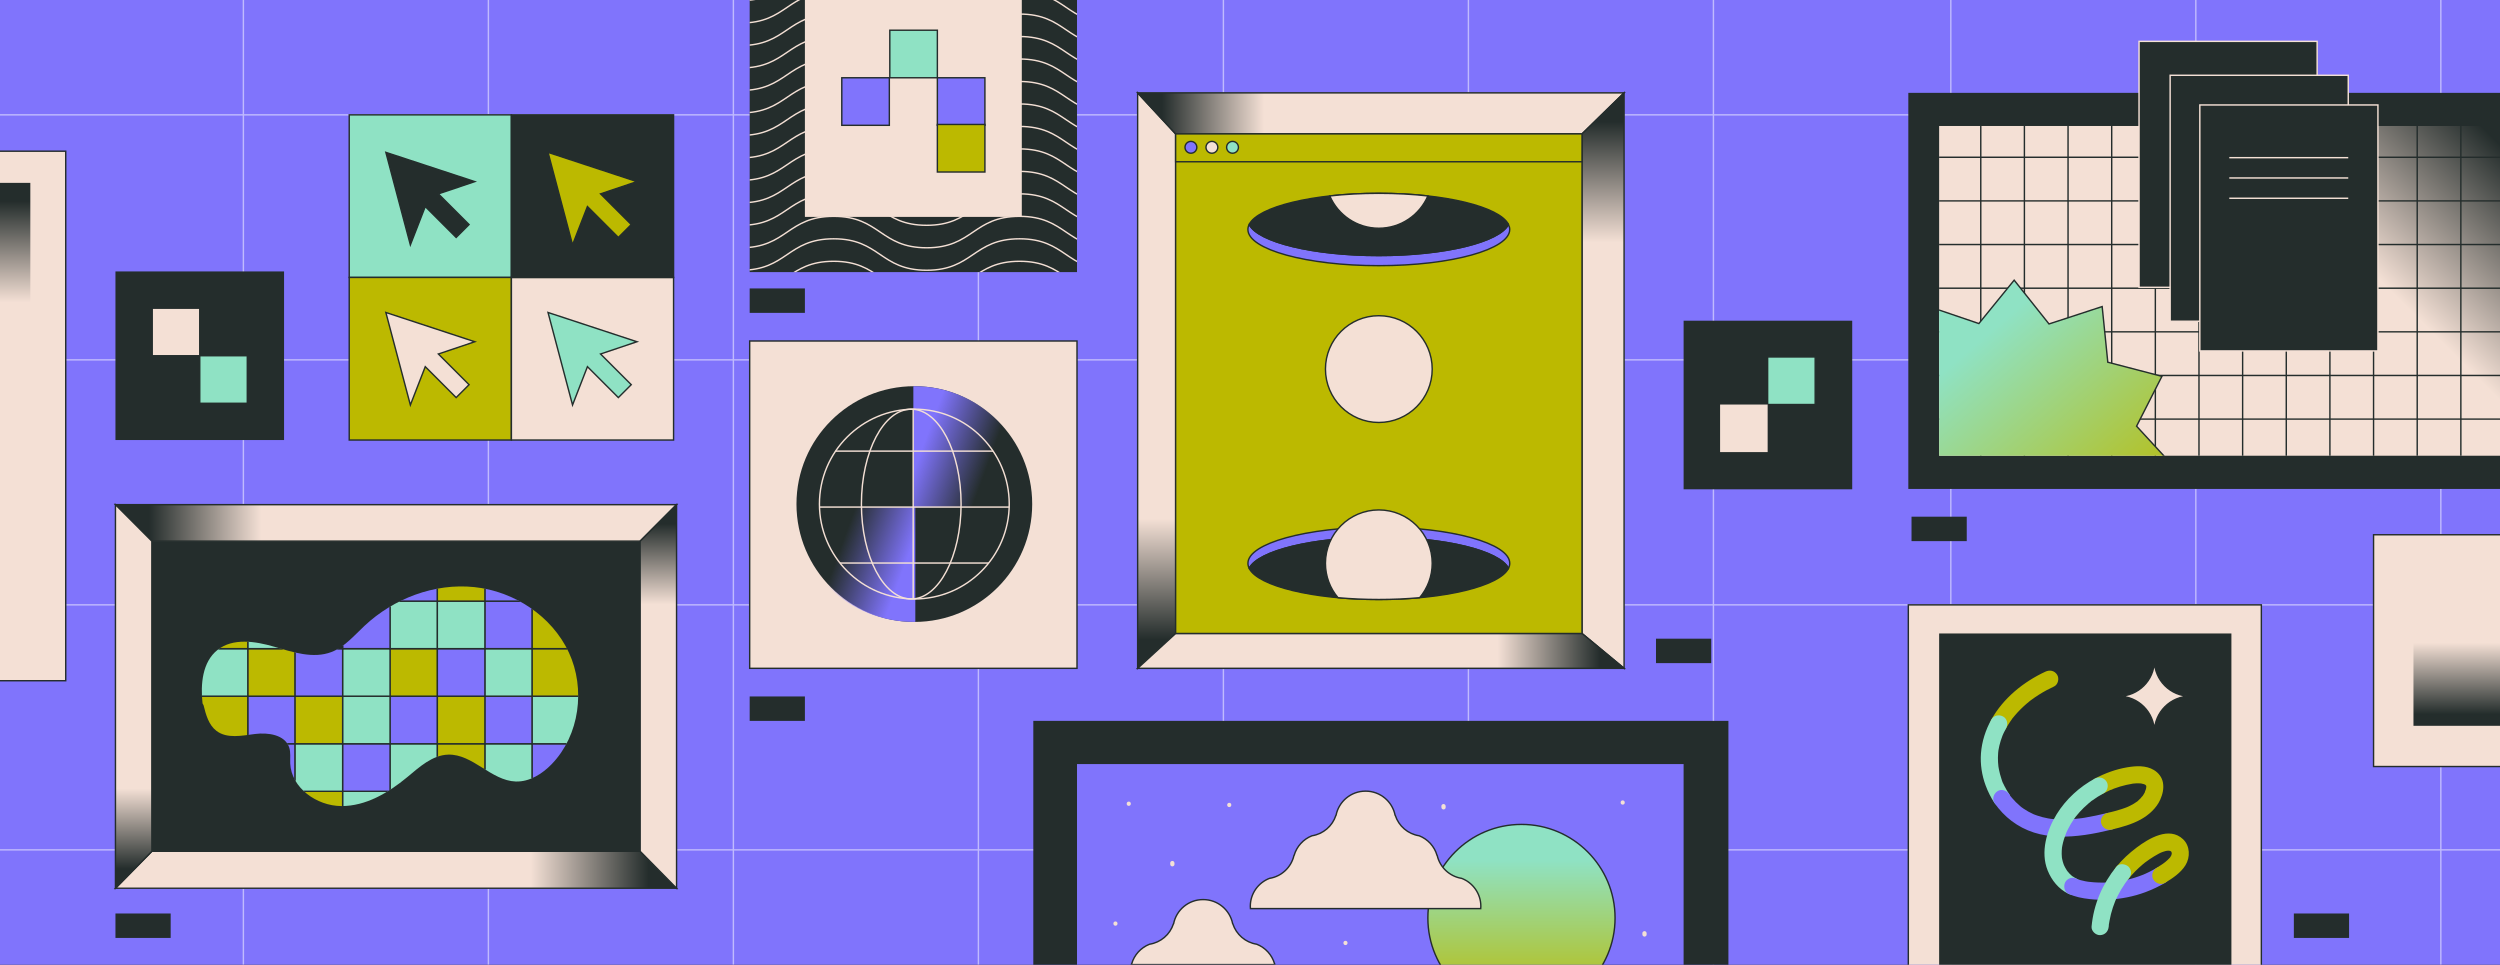 <?xml version="1.0" encoding="UTF-8"?>
<svg xmlns="http://www.w3.org/2000/svg" xmlns:xlink="http://www.w3.org/1999/xlink" id="Layer_1" data-name="Layer 1" viewBox="0 0 1749.22 675">
  <defs>
    <style>
      .cls-1 {
        clip-path: url(#clippath);
      }

      .cls-2, .cls-3, .cls-4, .cls-5, .cls-6, .cls-7, .cls-8, .cls-9, .cls-10, .cls-11, .cls-12, .cls-13 {
        stroke-width: 0px;
      }

      .cls-2, .cls-14, .cls-15, .cls-16 {
        fill: none;
      }

      .cls-3 {
        fill: url(#linear-gradient-13);
      }

      .cls-4 {
        fill: url(#linear-gradient-15);
      }

      .cls-5 {
        fill: url(#linear-gradient-14);
      }

      .cls-17 {
        clip-path: url(#clippath-1);
      }

      .cls-18 {
        clip-path: url(#clippath-3);
      }

      .cls-19 {
        fill: url(#linear-gradient-11);
      }

      .cls-19, .cls-20, .cls-21, .cls-22, .cls-23, .cls-24, .cls-25, .cls-26, .cls-27, .cls-28, .cls-29, .cls-30, .cls-31, .cls-32, .cls-33, .cls-34, .cls-14, .cls-15, .cls-16, .cls-35 {
        stroke-miterlimit: 10;
      }

      .cls-19, .cls-20, .cls-21, .cls-22, .cls-23, .cls-24, .cls-25, .cls-26, .cls-27, .cls-28, .cls-29, .cls-30, .cls-31, .cls-34, .cls-14, .cls-35 {
        stroke: #242d2c;
      }

      .cls-20 {
        fill: url(#linear-gradient-10);
      }

      .cls-21 {
        fill: url(#linear-gradient-12);
      }

      .cls-22 {
        fill: url(#linear-gradient-9);
      }

      .cls-23 {
        fill: url(#linear-gradient-3);
      }

      .cls-24 {
        fill: url(#linear-gradient-8);
      }

      .cls-25 {
        fill: url(#linear-gradient-6);
      }

      .cls-26 {
        fill: url(#linear-gradient-4);
      }

      .cls-27 {
        fill: url(#linear-gradient-2);
      }

      .cls-28, .cls-11 {
        fill: #8074fc;
      }

      .cls-29, .cls-13 {
        fill: #f4e0d5;
      }

      .cls-30, .cls-9 {
        fill: #bcb900;
      }

      .cls-31, .cls-10 {
        fill: #8fe2c4;
      }

      .cls-32 {
        fill: #3e6fbb;
      }

      .cls-32, .cls-15 {
        stroke: #fff;
      }

      .cls-33, .cls-34, .cls-8 {
        fill: #242d2c;
      }

      .cls-33, .cls-16 {
        stroke: #f4e0d5;
      }

      .cls-36, .cls-7 {
        fill: url(#linear-gradient-5);
      }

      .cls-37 {
        opacity: .5;
      }

      .cls-6 {
        fill: url(#linear-gradient-7);
      }

      .cls-12 {
        fill: #fffeff;
      }

      .cls-35 {
        fill: url(#linear-gradient);
      }
    </style>
    <linearGradient id="linear-gradient" x1="80.78" y1="608.57" x2="473.38" y2="608.57" gradientUnits="userSpaceOnUse">
      <stop offset=".74" stop-color="#f4e0d5"></stop>
      <stop offset=".95" stop-color="#242d2c"></stop>
    </linearGradient>
    <linearGradient id="linear-gradient-2" x1="473.38" y1="365.86" x2="80.78" y2="365.86" gradientUnits="userSpaceOnUse">
      <stop offset=".74" stop-color="#f4e0d5"></stop>
      <stop offset=".94" stop-color="#242d2c"></stop>
    </linearGradient>
    <linearGradient id="linear-gradient-3" x1="93.51" y1="621.49" x2="93.51" y2="353.11" gradientUnits="userSpaceOnUse">
      <stop offset=".05" stop-color="#242d2c"></stop>
      <stop offset=".26" stop-color="#f4e0d5"></stop>
    </linearGradient>
    <linearGradient id="linear-gradient-4" x1="460.65" y1="621.49" x2="460.65" y2="353.11" gradientUnits="userSpaceOnUse">
      <stop offset=".74" stop-color="#f4e0d5"></stop>
      <stop offset=".95" stop-color="#242d2c"></stop>
    </linearGradient>
    <linearGradient id="linear-gradient-5" x1="1407.26" y1="369.35" x2="1738.92" y2="37.68" gradientUnits="userSpaceOnUse">
      <stop offset=".65" stop-color="#f4e0d5"></stop>
      <stop offset=".92" stop-color="#242d2c"></stop>
    </linearGradient>
    <clipPath id="clippath">
      <rect class="cls-7" x="1356.79" y="88.15" width="432.61" height="230.72"></rect>
    </clipPath>
    <linearGradient id="linear-gradient-6" x1="424.88" y1="643.17" x2="650.7" y2="643.17" gradientTransform="translate(1268.23 1138.44) rotate(-130.58)" gradientUnits="userSpaceOnUse">
      <stop offset="0" stop-color="#bcb900"></stop>
      <stop offset=".81" stop-color="#8fe2c4"></stop>
    </linearGradient>
    <clipPath id="clippath-1">
      <rect class="cls-2" x="524.54" y="-38.64" width="229.03" height="229.03"></rect>
    </clipPath>
    <linearGradient id="linear-gradient-7" x1="-.61" y1="449.58" x2="-.61" y2="127.95" gradientUnits="userSpaceOnUse">
      <stop offset=".74" stop-color="#f4e0d5"></stop>
      <stop offset=".96" stop-color="#242d2c"></stop>
    </linearGradient>
    <linearGradient id="linear-gradient-8" x1="809.29" y1="467.62" x2="809.29" y2="64.97" xlink:href="#linear-gradient-3"></linearGradient>
    <linearGradient id="linear-gradient-9" x1="795.99" y1="79.33" x2="1136.35" y2="79.33" xlink:href="#linear-gradient-3"></linearGradient>
    <linearGradient id="linear-gradient-10" x1="1121.64" y1="467.62" x2="1121.64" y2="64.97" gradientUnits="userSpaceOnUse">
      <stop offset=".74" stop-color="#f4e0d5"></stop>
      <stop offset=".95" stop-color="#242d2c"></stop>
    </linearGradient>
    <linearGradient id="linear-gradient-11" x1="795.99" y1="455.43" x2="1136.35" y2="455.43" gradientUnits="userSpaceOnUse">
      <stop offset=".74" stop-color="#f4e0d5"></stop>
      <stop offset=".95" stop-color="#242d2c"></stop>
    </linearGradient>
    <linearGradient id="linear-gradient-12" x1="999.07" y1="642.32" x2="1130.04" y2="642.32" gradientTransform="translate(422.23 1706.88) rotate(-90)" xlink:href="#linear-gradient-6"></linearGradient>
    <linearGradient id="linear-gradient-13" x1="1732.48" y1="564.96" x2="1732.48" y2="475.57" gradientTransform="translate(0 -57.12)" gradientUnits="userSpaceOnUse">
      <stop offset=".35" stop-color="#f4e0d5"></stop>
      <stop offset=".91" stop-color="#242d2c"></stop>
    </linearGradient>
    <clipPath id="clippath-3">
      <path class="cls-2" d="M141.7,492.11c-1.46-13.43-.11-28.93,10.46-37.33,10.75-8.55,26.34-6.16,39.53-2.32s27.42,8.67,40.25,3.74c9.21-3.54,15.84-11.51,23.04-18.26,20.44-19.18,48.99-30.06,76.87-27.16s54.32,20.29,66.15,45.7c11.83,25.41,7.53,58.04-11.98,78.17-6.67,6.89-15.56,12.47-25.15,12.16-17.2-.56-30.08-19.33-47.28-18.81-11.18.34-20.19,8.74-28.8,15.88-13.17,10.91-28.94,20.22-46.04,20.11s-34.94-12.71-35.68-29.79c-.16-3.79.47-7.72-.76-11.31-3-8.78-14.67-10.51-23.88-9.33-9.2,1.18-19.58,3.44-26.97-2.17-5.43-4.13-7.39-11.28-9.02-17.9"></path>
    </clipPath>
    <linearGradient id="linear-gradient-14" x1="645.78" y1="312.14" x2="716.16" y2="338.01" gradientUnits="userSpaceOnUse">
      <stop offset="0" stop-color="#8074fc"></stop>
      <stop offset=".63" stop-color="#8074fc" stop-opacity="0"></stop>
    </linearGradient>
    <linearGradient id="linear-gradient-15" x1="728.02" y1="229.71" x2="797.45" y2="255.23" gradientTransform="translate(1361.27 625.01) rotate(-180)" xlink:href="#linear-gradient-14"></linearGradient>
  </defs>
  <rect class="cls-8" x="-.34" y="-440.91" width="1750.36" height="1571.94"></rect>
  <rect class="cls-11" x="-8.47" width="1772.47" height="675"></rect>
  <g class="cls-37">
    <line class="cls-15" x1="856" y1="-1.27" x2="856" y2="676.27"></line>
    <line class="cls-15" x1="1027.43" y1="-1.27" x2="1027.43" y2="676.27"></line>
    <line class="cls-15" x1="1198.86" y1="-1.27" x2="1198.86" y2="676.27"></line>
    <line class="cls-15" x1="684.57" y1="-1.27" x2="684.57" y2="676.27"></line>
    <line class="cls-15" x1="341.72" y1="-1.27" x2="341.72" y2="676.27"></line>
    <line class="cls-32" x1="170.29" y1="-1.27" x2="170.29" y2="676.27"></line>
    <line class="cls-15" x1="513.14" y1="-1.27" x2="513.14" y2="676.27"></line>
    <line class="cls-15" x1="1764" y1="251.79" x2="-30.95" y2="251.79"></line>
    <line class="cls-15" x1="1764" y1="423.21" x2="-30.95" y2="423.21"></line>
    <line class="cls-15" x1="1764" y1="594.64" x2="-30.95" y2="594.64"></line>
    <line class="cls-15" x1="1764" y1="80.36" x2="-30.95" y2="80.36"></line>
    <line class="cls-15" x1="1364.96" y1="-1.27" x2="1364.96" y2="676.27"></line>
    <line class="cls-15" x1="1536.39" y1="-1.27" x2="1536.39" y2="676.27"></line>
    <line class="cls-15" x1="1707.82" y1="-1.27" x2="1707.82" y2="676.27"></line>
  </g>
  <rect class="cls-12" x="80.78" y="353.11" width="392.61" height="268.38"></rect>
  <rect class="cls-8" x="80.78" y="189.92" width="117.97" height="117.97"></rect>
  <rect class="cls-12" x="244.35" y="80.95" width="226.94" height="226.94"></rect>
  <rect class="cls-8" x="524.54" y="-38.64" width="229.03" height="229.03"></rect>
  <rect class="cls-29" x="524.54" y="238.59" width="229.03" height="229.03"></rect>
  <rect class="cls-29" x="-26.44" y="105.79" width="72.43" height="370.51"></rect>
  <rect class="cls-8" x="1335.23" y="64.97" width="454.16" height="277.14"></rect>
  <rect class="cls-29" x="1335.23" y="423.21" width="247.01" height="303.77"></rect>
  <rect class="cls-8" x="524.54" y="487.3" width="38.64" height="17.1"></rect>
  <rect class="cls-8" x="1337.47" y="361.52" width="38.64" height="17.1"></rect>
  <rect class="cls-8" x="80.78" y="639.16" width="38.64" height="17.1"></rect>
  <rect class="cls-8" x="106.24" y="378.62" width="341.68" height="217.03"></rect>
  <rect class="cls-31" x="244.35" y="80.36" width="113.47" height="113.77"></rect>
  <polygon class="cls-34" points="332.19 127.07 269.98 106.6 287.13 171.33 297.55 144.51 319.17 166.14 328.2 157.12 306.72 135.64 332.19 127.07"></polygon>
  <rect class="cls-30" x="244.35" y="194.12" width="113.47" height="113.77"></rect>
  <rect class="cls-29" x="357.82" y="194.12" width="113.47" height="113.77"></rect>
  <rect class="cls-34" x="357.82" y="80.36" width="113.47" height="113.77"></rect>
  <polygon class="cls-30" points="445.66 127.07 383.45 106.6 400.6 171.33 411.02 144.51 432.65 166.14 441.67 157.12 420.19 135.64 445.66 127.07"></polygon>
  <polygon class="cls-29" points="332.19 239.11 269.98 218.64 287.13 283.37 297.55 256.55 319.17 278.18 328.2 269.16 306.72 247.68 332.19 239.11"></polygon>
  <polygon class="cls-31" points="445.66 239.11 383.45 218.64 400.6 283.37 411.02 256.55 432.65 278.18 441.67 269.16 420.19 247.68 445.66 239.11"></polygon>
  <polygon class="cls-35" points="106.24 595.65 80.78 621.49 473.38 621.49 447.92 595.65 106.24 595.65"></polygon>
  <polygon class="cls-27" points="106.24 378.62 80.78 353.11 473.38 353.11 447.92 378.62 106.24 378.62"></polygon>
  <polygon class="cls-23" points="106.24 595.65 106.24 378.62 80.78 353.11 80.78 621.49 106.24 595.65"></polygon>
  <polygon class="cls-26" points="447.92 595.65 447.92 378.62 473.38 353.11 473.38 621.49 447.92 595.65"></polygon>
  <g>
    <rect class="cls-36" x="1356.79" y="88.15" width="432.61" height="230.72"></rect>
    <g class="cls-1">
      <g>
        <g>
          <line class="cls-14" x1="1721.83" y1="47.94" x2="1721.83" y2="599.65"></line>
          <line class="cls-14" x1="1691.29" y1="47.94" x2="1691.29" y2="599.65"></line>
          <line class="cls-14" x1="1660.75" y1="47.94" x2="1660.75" y2="599.65"></line>
          <line class="cls-14" x1="1630.21" y1="47.94" x2="1630.21" y2="599.65"></line>
          <line class="cls-14" x1="1599.68" y1="47.94" x2="1599.68" y2="599.65"></line>
          <line class="cls-14" x1="1569.14" y1="47.94" x2="1569.14" y2="599.65"></line>
          <line class="cls-14" x1="1538.6" y1="47.94" x2="1538.6" y2="599.65"></line>
          <line class="cls-14" x1="1508.07" y1="47.94" x2="1508.07" y2="599.65"></line>
          <line class="cls-14" x1="1477.53" y1="47.94" x2="1477.53" y2="599.65"></line>
          <line class="cls-14" x1="1446.99" y1="47.94" x2="1446.99" y2="599.65"></line>
          <line class="cls-14" x1="1416.45" y1="47.94" x2="1416.45" y2="599.65"></line>
          <line class="cls-14" x1="1385.92" y1="47.94" x2="1385.92" y2="599.65"></line>
          <line class="cls-14" x1="1355.38" y1="47.94" x2="1355.38" y2="599.65"></line>
          <line class="cls-14" x1="1324.84" y1="47.94" x2="1324.84" y2="599.65"></line>
          <line class="cls-14" x1="1294.3" y1="47.94" x2="1294.3" y2="599.65"></line>
          <line class="cls-14" x1="1263.77" y1="47.94" x2="1263.77" y2="599.65"></line>
          <line class="cls-14" x1="1233.23" y1="47.94" x2="1233.23" y2="599.65"></line>
          <line class="cls-14" x1="1202.69" y1="47.94" x2="1202.69" y2="599.65"></line>
          <line class="cls-14" x1="1172.15" y1="47.94" x2="1172.15" y2="599.65"></line>
          <line class="cls-14" x1="1141.62" y1="47.94" x2="1141.62" y2="599.65"></line>
          <line class="cls-14" x1="1111.08" y1="47.94" x2="1111.08" y2="599.65"></line>
          <line class="cls-14" x1="1080.54" y1="47.94" x2="1080.54" y2="599.65"></line>
          <line class="cls-14" x1="1050.01" y1="47.94" x2="1050.01" y2="599.65"></line>
          <line class="cls-14" x1="1019.47" y1="47.94" x2="1019.47" y2="599.65"></line>
          <line class="cls-14" x1="988.93" y1="47.94" x2="988.93" y2="599.65"></line>
          <line class="cls-14" x1="958.39" y1="47.94" x2="958.39" y2="599.65"></line>
          <line class="cls-14" x1="927.86" y1="47.94" x2="927.86" y2="599.65"></line>
          <line class="cls-14" x1="897.32" y1="47.94" x2="897.32" y2="599.65"></line>
        </g>
        <g>
          <line class="cls-14" x1="1935.59" y1="598.63" x2="879.84" y2="598.63"></line>
          <line class="cls-14" x1="1935.59" y1="568.09" x2="879.84" y2="568.09"></line>
          <line class="cls-14" x1="1935.59" y1="537.55" x2="879.84" y2="537.55"></line>
          <line class="cls-14" x1="1935.59" y1="507.02" x2="879.84" y2="507.02"></line>
          <line class="cls-14" x1="1935.59" y1="476.48" x2="879.84" y2="476.48"></line>
          <line class="cls-14" x1="1935.59" y1="445.94" x2="879.84" y2="445.94"></line>
          <line class="cls-14" x1="1935.59" y1="415.4" x2="879.84" y2="415.4"></line>
          <line class="cls-14" x1="1935.59" y1="384.87" x2="879.84" y2="384.87"></line>
          <line class="cls-14" x1="1935.59" y1="354.33" x2="879.84" y2="354.33"></line>
          <line class="cls-14" x1="1935.59" y1="323.79" x2="879.84" y2="323.79"></line>
          <line class="cls-14" x1="1935.59" y1="293.25" x2="879.84" y2="293.25"></line>
          <line class="cls-14" x1="1935.59" y1="262.72" x2="879.84" y2="262.72"></line>
          <line class="cls-14" x1="1935.59" y1="232.18" x2="879.84" y2="232.18"></line>
          <line class="cls-14" x1="1935.59" y1="201.64" x2="879.84" y2="201.64"></line>
          <line class="cls-14" x1="1935.59" y1="171.1" x2="879.84" y2="171.1"></line>
          <line class="cls-14" x1="1935.59" y1="140.57" x2="879.84" y2="140.57"></line>
          <line class="cls-14" x1="1935.59" y1="110.03" x2="879.84" y2="110.03"></line>
          <line class="cls-14" x1="1935.59" y1="79.49" x2="879.84" y2="79.49"></line>
          <line class="cls-14" x1="1935.59" y1="48.96" x2="879.84" y2="48.96"></line>
        </g>
      </g>
      <polygon class="cls-25" points="1322 384.31 1329.19 345.84 1295.63 325.69 1322.49 297.21 1305.15 262.12 1343.13 252.68 1347.52 213.79 1384.58 226.39 1409.29 196.03 1433.66 226.67 1470.86 214.5 1474.8 253.44 1512.67 263.31 1494.93 298.2 1521.45 326.99 1487.66 346.75 1494.42 385.3 1455.31 383.66 1440.15 419.74 1408.14 397.21 1375.87 419.37 1361.12 383.11 1322 384.31"></polygon>
    </g>
  </g>
  <g class="cls-17">
    <g>
      <path class="cls-16" d="M453.24,9.84c32.52,0,32.52,22,65.04,22s32.52-22,65.03-22,32.52,22,65.04,22,32.52-22,65.04-22,32.52,22,65.04,22,32.52-22,65.04-22"></path>
      <path class="cls-16" d="M453.24,25.56c32.52,0,32.52,22,65.04,22s32.52-22,65.03-22,32.52,22,65.04,22,32.52-22,65.04-22,32.52,22,65.04,22,32.52-22,65.04-22"></path>
      <path class="cls-16" d="M453.24,41.29c32.52,0,32.52,22,65.04,22s32.52-22,65.03-22,32.52,22,65.04,22,32.52-22,65.04-22,32.52,22,65.04,22,32.52-22,65.04-22"></path>
      <path class="cls-16" d="M453.24,57.02c32.52,0,32.52,22,65.04,22s32.52-22,65.03-22,32.52,22,65.04,22,32.52-22,65.04-22,32.52,22,65.04,22,32.52-22,65.04-22"></path>
      <path class="cls-16" d="M453.24,72.74c32.52,0,32.52,22,65.04,22s32.52-22,65.03-22,32.52,22,65.04,22,32.52-22,65.04-22,32.52,22,65.04,22,32.52-22,65.04-22"></path>
      <path class="cls-16" d="M453.24,88.47c32.52,0,32.52,22,65.04,22s32.52-22,65.03-22,32.52,22,65.04,22,32.52-22,65.04-22,32.52,22,65.04,22,32.52-22,65.04-22"></path>
      <path class="cls-16" d="M453.24,104.19c32.52,0,32.52,22,65.04,22s32.52-22,65.03-22,32.52,22,65.04,22,32.52-22,65.04-22,32.52,22,65.04,22,32.52-22,65.04-22"></path>
      <path class="cls-16" d="M453.24,119.92c32.52,0,32.52,22,65.04,22s32.52-22,65.03-22,32.52,22,65.04,22,32.52-22,65.04-22,32.52,22,65.04,22,32.52-22,65.04-22"></path>
      <path class="cls-16" d="M453.24,135.64c32.52,0,32.52,22,65.04,22s32.52-22,65.03-22,32.52,22,65.04,22,32.52-22,65.04-22,32.52,22,65.04,22,32.52-22,65.04-22"></path>
      <path class="cls-16" d="M453.24,151.37c32.52,0,32.52,22,65.04,22s32.52-22,65.03-22,32.52,22,65.04,22,32.52-22,65.04-22,32.52,22,65.04,22,32.52-22,65.04-22"></path>
      <path class="cls-16" d="M453.24,167.09c32.52,0,32.52,22,65.04,22s32.52-22,65.03-22,32.52,22,65.04,22,32.52-22,65.04-22,32.52,22,65.04,22,32.52-22,65.04-22"></path>
      <path class="cls-16" d="M453.24,182.82c32.52,0,32.52,22,65.04,22s32.52-22,65.03-22,32.52,22,65.04,22,32.52-22,65.04-22,32.52,22,65.04,22,32.52-22,65.04-22"></path>
      <path class="cls-16" d="M453.24-21.61c32.52,0,32.52,22,65.04,22s32.52-22,65.03-22S615.83.39,648.34.39s32.52-22,65.04-22S745.9.39,778.43.39s32.52-22,65.04-22"></path>
      <path class="cls-16" d="M453.24-5.89c32.52,0,32.52,22,65.04,22s32.52-22,65.03-22,32.52,22,65.04,22,32.52-22,65.04-22,32.52,22,65.04,22,32.52-22,65.04-22"></path>
    </g>
  </g>
  <rect class="cls-13" x="563.18" width="151.76" height="151.76"></rect>
  <g>
    <rect class="cls-28" x="588.99" y="54.41" width="33.27" height="33.27"></rect>
    <rect class="cls-31" x="622.59" y="21.14" width="33.27" height="33.27"></rect>
    <rect class="cls-28" x="655.86" y="54.41" width="33.27" height="33.27"></rect>
    <rect class="cls-30" x="655.86" y="87.08" width="33.27" height="33.27"></rect>
  </g>
  <rect class="cls-8" x="524.54" y="201.81" width="38.64" height="17.1"></rect>
  <g>
    <rect class="cls-29" x="106.5" y="215.64" width="33.27" height="33.27"></rect>
    <rect class="cls-31" x="139.76" y="248.9" width="33.27" height="33.27"></rect>
  </g>
  <rect class="cls-6" x="-22.44" y="127.95" width="43.66" height="321.63"></rect>
  <rect class="cls-13" x="795.99" y="64.97" width="340.36" height="402.65"></rect>
  <rect class="cls-8" x="722.99" y="504.4" width="486.36" height="222.58"></rect>
  <rect class="cls-8" x="1178" y="224.39" width="117.97" height="117.97"></rect>
  <g>
    <rect class="cls-31" x="1236.79" y="249.78" width="33.27" height="33.27" transform="translate(1519.84 -987.02) rotate(90)"></rect>
    <rect class="cls-13" x="1203.53" y="283.04" width="33.27" height="33.27" transform="translate(1519.84 -920.48) rotate(90)"></rect>
  </g>
  <polygon class="cls-24" points="822.58 93.69 795.99 64.97 795.99 467.62 822.58 443.24 822.58 93.69"></polygon>
  <polygon class="cls-22" points="1106.92 93.69 1136.35 64.97 795.99 64.97 822.58 93.69 1106.92 93.69"></polygon>
  <polygon class="cls-20" points="1106.92 443.24 1106.92 93.69 1136.35 64.97 1136.35 467.62 1106.92 443.24"></polygon>
  <polygon class="cls-19" points="822.58 443.24 1106.92 443.24 1136.35 467.62 795.99 467.62 822.58 443.24"></polygon>
  <g>
    <path class="cls-28" d="M964.75,170.81c-46.24,0-84.48-9.47-90.71-21.78-.59,1.16-.9,2.34-.9,3.54,0,13.98,41.01,25.32,91.6,25.32s91.6-11.34,91.6-25.32c0-1.2-.31-2.38-.9-3.54-6.23,12.31-44.46,21.78-90.71,21.78Z"></path>
    <path class="cls-34" d="M964.75,170.81c46.24,0,84.48-9.47,90.71-21.78-6.23-12.31-44.46-21.78-90.71-21.78s-84.48,9.47-90.71,21.78c6.23,12.31,44.46,21.78,90.71,21.78Z"></path>
  </g>
  <rect class="cls-11" x="753.57" y="534.61" width="424.43" height="192.37"></rect>
  <circle class="cls-21" cx="1064.55" cy="642.32" r="65.49"></circle>
  <path class="cls-29" d="M1036.05,635.74c.04-.54.08-1.08.08-1.63,0-8.9-5.56-16.47-13.38-19.52-8.46-1.34-15.22-7.7-17.14-15.95l-.13-.13c-1.8-6.29-6.46-11.35-12.48-13.72-7.9-1.22-14.35-6.83-16.75-14.27l-.12-.11c-1.92-9.62-10.4-16.86-20.58-16.86-.03,0-.05,0-.07,0-.03,0-.05,0-.07,0-10.18,0-18.66,7.25-20.58,16.86l-.12.11c-2.4,7.44-8.85,13.05-16.75,14.27-6.02,2.37-10.68,7.43-12.48,13.72l-.13.13c-1.92,8.25-8.68,14.62-17.14,15.95-7.82,3.05-13.38,10.62-13.38,19.52,0,.55.04,1.09.08,1.63h161.14Z"></path>
  <path class="cls-29" d="M892.05,674.9c-.03-.13-.07-.25-.1-.38l-.13-.13c-1.8-6.29-6.46-11.35-12.48-13.72-7.9-1.22-14.35-6.83-16.75-14.27l-.12-.11c-1.92-9.62-10.4-16.86-20.58-16.86-.03,0-.05,0-.07,0-.03,0-.05,0-.07,0-10.18,0-18.66,7.25-20.58,16.86l-.12.11c-2.4,7.44-8.85,13.05-16.75,14.27-6.02,2.37-10.68,7.43-12.48,13.72l-.13.13c-.03.13-.07.26-.1.38h100.48Z"></path>
  <rect class="cls-8" x="1158.68" y="446.88" width="38.64" height="17.1"></rect>
  <rect class="cls-8" x="1604.98" y="639.16" width="38.64" height="17.1"></rect>
  <rect class="cls-30" x="822.58" y="93.69" width="284.34" height="349.55"></rect>
  <g>
    <g>
      <path class="cls-28" d="M964.75,375.9c46.24,0,84.48,9.47,90.71,21.78.59-1.16.9-2.34.9-3.54,0-13.98-41.01-25.32-91.6-25.32s-91.6,11.34-91.6,25.32c0,1.2.31,2.38.9,3.54,6.23-12.31,44.46-21.78,90.71-21.78Z"></path>
      <path class="cls-34" d="M964.75,375.9c-46.24,0-84.48,9.47-90.71,21.78,6.23,12.31,44.46,21.78,90.71,21.78s84.48-9.47,90.71-21.78c-6.23-12.31-44.46-21.78-90.71-21.78Z"></path>
    </g>
    <circle class="cls-29" cx="964.75" cy="258.25" r="37.35"></circle>
    <g>
      <path class="cls-28" d="M964.75,178.81c-46.24,0-84.48-9.47-90.71-21.78-.59,1.16-.9,2.34-.9,3.54,0,13.98,41.01,25.32,91.6,25.32s91.6-11.34,91.6-25.32c0-1.2-.31-2.38-.9-3.54-6.23,12.31-44.46,21.78-90.71,21.78Z"></path>
      <path class="cls-34" d="M964.75,178.81c46.24,0,84.48-9.47,90.71-21.78-6.23-12.31-44.46-21.78-90.71-21.78s-84.48,9.47-90.71,21.78c6.23,12.31,44.46,21.78,90.71,21.78Z"></path>
    </g>
    <path class="cls-29" d="M964.75,159.7c15.39,0,28.6-9.31,34.32-22.6-10.6-1.19-22.18-1.84-34.32-1.84s-23.72.66-34.32,1.84c5.72,13.29,18.93,22.6,34.32,22.6Z"></path>
    <path class="cls-29" d="M964.75,419.46c9.98,0,19.57-.45,28.56-1.26,5.48-6.5,8.79-14.89,8.79-24.06,0-20.63-16.72-37.35-37.35-37.35s-37.35,16.72-37.35,37.35c0,9.17,3.31,17.56,8.79,24.06,8.99.81,18.58,1.26,28.56,1.26Z"></path>
  </g>
  <rect class="cls-29" x="1660.75" y="374.16" width="119.5" height="162.17"></rect>
  <rect class="cls-3" x="1688.66" y="418.46" width="87.64" height="89.39" transform="translate(3464.97 926.3) rotate(180)"></rect>
  <g>
    <path class="cls-13" d="M789.78,563.86c1.93,0,1.93-3,0-3s-1.93,3,0,3h0Z"></path>
    <path class="cls-13" d="M860.09,564.71c1.93,0,1.93-3,0-3s-1.93,3,0,3h0Z"></path>
    <path class="cls-13" d="M818.78,603.87v.85c0,.21.04.4.13.58.06.19.16.35.31.48.14.15.3.25.48.31.18.09.37.14.58.13l.4-.05c.25-.07.47-.2.66-.39l.23-.3c.14-.23.2-.49.2-.76v-.85c0-.21-.04-.4-.13-.58-.06-.19-.16-.35-.31-.48-.14-.15-.3-.25-.48-.31-.18-.09-.37-.14-.58-.13l-.4.05c-.25.07-.47.2-.66.39l-.23.3c-.14.23-.2.49-.2.76h0Z"></path>
    <path class="cls-13" d="M780.47,647.72c1.93,0,1.93-3,0-3s-1.93,3,0,3h0Z"></path>
    <path class="cls-13" d="M941.41,661.27c1.93,0,1.93-3,0-3s-1.93,3,0,3h0Z"></path>
    <path class="cls-13" d="M1008.52,564.05v.85c0,.21.04.4.13.58.06.19.16.35.31.48.14.15.3.25.48.31.18.09.37.14.58.13l.4-.05c.25-.07.47-.2.66-.39l.23-.3c.14-.23.2-.49.2-.76v-.85c0-.21-.04-.4-.13-.58-.06-.19-.16-.35-.31-.48-.14-.15-.3-.25-.48-.31-.18-.09-.37-.14-.58-.13l-.4.05c-.25.07-.47.2-.66.39l-.23.3c-.14.23-.2.49-.2.76h0Z"></path>
    <path class="cls-13" d="M1135.38,563.01c1.93,0,1.93-3,0-3s-1.93,3,0,3h0Z"></path>
    <path class="cls-13" d="M1152.13,653.84v-.85c0-.21-.04-.4-.13-.58-.06-.19-.16-.35-.31-.48-.14-.15-.3-.25-.48-.31-.18-.09-.37-.14-.58-.13l-.4.05c-.25.07-.47.2-.66.39l-.23.3c-.14.23-.2.49-.2.76v.85c0,.21.04.4.13.58.06.19.16.35.31.48.14.15.3.25.48.31.18.09.37.14.58.13l.4-.05c.25-.07.47-.2.66-.39l.23-.3c.14-.23.2-.49.2-.76h0Z"></path>
  </g>
  <g class="cls-18">
    <g>
      <rect class="cls-30" x="272.83" y="553.66" width="33.27" height="33.27" transform="translate(859.76 280.83) rotate(90)"></rect>
      <rect class="cls-31" x="239.65" y="553.66" width="33.27" height="33.27" transform="translate(826.58 314.01) rotate(90)"></rect>
      <rect class="cls-28" x="339.19" y="553.66" width="33.27" height="33.27" transform="translate(926.12 214.47) rotate(90)"></rect>
      <rect class="cls-28" x="306.01" y="553.66" width="33.27" height="33.27" transform="translate(892.94 247.65) rotate(90)"></rect>
      <rect class="cls-30" x="372.37" y="553.66" width="33.27" height="33.27" transform="translate(959.3 181.29) rotate(90)"></rect>
      <rect class="cls-31" x="173.29" y="553.66" width="33.27" height="33.27" transform="translate(760.22 380.37) rotate(90)"></rect>
      <rect class="cls-30" x="140.11" y="553.66" width="33.27" height="33.27" transform="translate(727.04 413.55) rotate(90)"></rect>
      <rect class="cls-30" x="206.47" y="553.66" width="33.27" height="33.27" transform="translate(793.4 347.19) rotate(90)"></rect>
      <g>
        <rect class="cls-31" x="272.83" y="520.4" width="33.27" height="33.27" transform="translate(826.5 247.56) rotate(90)"></rect>
        <rect class="cls-28" x="239.65" y="520.4" width="33.27" height="33.27" transform="translate(793.32 280.74) rotate(90)"></rect>
        <rect class="cls-31" x="339.19" y="520.4" width="33.27" height="33.27" transform="translate(892.86 181.2) rotate(90)"></rect>
        <rect class="cls-30" x="306.01" y="520.4" width="33.27" height="33.27" transform="translate(859.68 214.38) rotate(90)"></rect>
        <rect class="cls-28" x="372.37" y="520.4" width="33.27" height="33.27" transform="translate(926.04 148.02) rotate(90)"></rect>
        <rect class="cls-28" x="173.29" y="520.4" width="33.27" height="33.27" transform="translate(726.96 347.1) rotate(90)"></rect>
        <rect class="cls-31" x="140.11" y="520.4" width="33.27" height="33.27" transform="translate(693.78 380.29) rotate(90)"></rect>
        <rect class="cls-31" x="206.47" y="520.4" width="33.27" height="33.27" transform="translate(760.14 313.92) rotate(90)"></rect>
      </g>
      <g>
        <rect class="cls-28" x="272.83" y="487.13" width="33.27" height="33.27" transform="translate(793.23 214.3) rotate(90)"></rect>
        <rect class="cls-31" x="239.65" y="487.13" width="33.27" height="33.27" transform="translate(760.05 247.48) rotate(90)"></rect>
        <rect class="cls-28" x="339.19" y="487.13" width="33.27" height="33.27" transform="translate(859.59 147.94) rotate(90)"></rect>
        <rect class="cls-30" x="306.01" y="487.13" width="33.27" height="33.27" transform="translate(826.41 181.12) rotate(90)"></rect>
        <rect class="cls-31" x="372.37" y="487.13" width="33.27" height="33.27" transform="translate(892.77 114.76) rotate(90)"></rect>
        <rect class="cls-28" x="173.29" y="487.13" width="33.27" height="33.27" transform="translate(693.69 313.84) rotate(90)"></rect>
        <rect class="cls-30" x="140.11" y="487.13" width="33.27" height="33.27" transform="translate(660.51 347.02) rotate(90)"></rect>
        <rect class="cls-30" x="206.47" y="487.13" width="33.27" height="33.27" transform="translate(726.87 280.66) rotate(90)"></rect>
        <g>
          <rect class="cls-30" x="272.83" y="453.87" width="33.27" height="33.27" transform="translate(759.97 181.03) rotate(90)"></rect>
          <rect class="cls-31" x="239.65" y="453.87" width="33.27" height="33.27" transform="translate(726.79 214.21) rotate(90)"></rect>
          <rect class="cls-31" x="339.19" y="453.87" width="33.27" height="33.27" transform="translate(826.33 114.67) rotate(90)"></rect>
          <rect class="cls-28" x="306.01" y="453.87" width="33.27" height="33.27" transform="translate(793.15 147.85) rotate(90)"></rect>
          <rect class="cls-30" x="372.37" y="453.87" width="33.27" height="33.27" transform="translate(859.51 81.49) rotate(90)"></rect>
          <rect class="cls-30" x="173.29" y="453.87" width="33.27" height="33.27" transform="translate(660.43 280.57) rotate(90)"></rect>
          <rect class="cls-31" x="140.11" y="453.87" width="33.27" height="33.27" transform="translate(627.25 313.75) rotate(90)"></rect>
          <rect class="cls-28" x="206.47" y="453.87" width="33.27" height="33.27" transform="translate(693.61 247.39) rotate(90)"></rect>
        </g>
      </g>
      <g>
        <rect class="cls-31" x="272.83" y="420.6" width="33.27" height="33.27" transform="translate(726.7 147.77) rotate(90)"></rect>
        <rect class="cls-28" x="239.65" y="420.6" width="33.27" height="33.27" transform="translate(693.52 180.95) rotate(90)"></rect>
        <rect class="cls-28" x="339.19" y="420.6" width="33.27" height="33.27" transform="translate(793.06 81.41) rotate(90)"></rect>
        <rect class="cls-31" x="306.01" y="420.6" width="33.27" height="33.27" transform="translate(759.88 114.59) rotate(90)"></rect>
        <rect class="cls-30" x="372.37" y="420.6" width="33.27" height="33.27" transform="translate(826.24 48.23) rotate(90)"></rect>
        <rect class="cls-31" x="173.29" y="420.6" width="33.27" height="33.27" transform="translate(627.16 247.31) rotate(90)"></rect>
        <rect class="cls-30" x="140.11" y="420.6" width="33.27" height="33.27" transform="translate(593.98 280.49) rotate(90)"></rect>
        <rect class="cls-34" x="206.47" y="420.6" width="33.27" height="33.27" transform="translate(660.34 214.13) rotate(90)"></rect>
        <g>
          <rect class="cls-28" x="272.83" y="387.34" width="33.27" height="33.27" transform="translate(693.44 114.5) rotate(90)"></rect>
          <rect class="cls-31" x="239.65" y="387.34" width="33.27" height="33.27" transform="translate(660.26 147.68) rotate(90)"></rect>
          <rect class="cls-28" x="339.19" y="387.34" width="33.27" height="33.27" transform="translate(759.8 48.14) rotate(90)"></rect>
          <rect class="cls-30" x="306.01" y="387.34" width="33.27" height="33.27" transform="translate(726.62 81.32) rotate(90)"></rect>
          <rect class="cls-31" x="372.37" y="387.34" width="33.27" height="33.27" transform="translate(792.98 14.96) rotate(90)"></rect>
          <rect class="cls-28" x="173.29" y="387.34" width="33.27" height="33.27" transform="translate(593.9 214.04) rotate(90)"></rect>
          <rect class="cls-30" x="140.11" y="387.34" width="33.27" height="33.27" transform="translate(560.72 247.22) rotate(90)"></rect>
          <rect class="cls-30" x="206.47" y="387.34" width="33.27" height="33.27" transform="translate(627.08 180.86) rotate(90)"></rect>
        </g>
      </g>
    </g>
  </g>
  <rect class="cls-8" x="1356.79" y="443.24" width="204.5" height="272.81"></rect>
  <g>
    <path class="cls-9" d="M1403.67,509.53c.94-1.67,1.94-3.31,3.03-4.89.29-.42.59-.84.89-1.26.13-.18.72-1.22.92-1.24-.55.7-.62.8-.23.3.12-.15.24-.3.36-.46.28-.35.57-.7.86-1.05,2.52-3.01,5.31-5.81,8.28-8.38.7-.61,1.42-1.2,2.14-1.78.3-.24,1.58-1.48.36-.3.37-.36.86-.65,1.28-.96,1.62-1.19,3.28-2.33,4.98-3.4,3.42-2.17,6.98-4.09,10.65-5.79,2.86-1.33,3.79-5.66,2.15-8.21-1.9-2.94-5.15-3.57-8.21-2.15-15.4,7.15-29.46,18.57-37.82,33.52-1.53,2.74-.75,6.68,2.15,8.21s6.57.77,8.21-2.15h0Z"></path>
    <path class="cls-10" d="M1405.85,555.71c-1.25-1.85-2.39-3.77-3.39-5.77-.25-.5-.49-1-.72-1.51-.17-.38-1.11-1.87-.23-.48-.56-.88-.83-2.14-1.17-3.12-.71-2.1-1.27-4.24-1.7-6.41-.11-.54-.2-1.08-.29-1.63-.04-.27-.09-.54-.13-.82.12.91.14,1.04.05.37-.11-1.02-.21-2.04-.27-3.07-.12-2.11-.1-4.22.07-6.33.04-.54.1-1.08.16-1.62.08-.67.06-.54-.06.39.04-.27.08-.53.12-.8.18-1.09.4-2.18.65-3.25.55-2.3,1.26-4.56,2.12-6.77.11-.27.22-.55.33-.82-.32.75-.35.82-.09.21.24-.54.48-1.08.74-1.61.51-1.07,1.05-2.12,1.62-3.15,1.51-2.75.76-6.67-2.15-8.21s-6.59-.78-8.21,2.15c-4.04,7.34-6.62,15.33-7.25,23.69-.56,7.53.63,15.36,3.27,22.43,1.6,4.28,3.6,8.39,6.16,12.17,1.76,2.6,5.36,3.99,8.21,2.15,2.58-1.67,4.03-5.43,2.15-8.21h0Z"></path>
    <path class="cls-11" d="M1474.42,568.84c-5.23,1.27-10.48,2.43-15.79,3.3-.72.12-1.45.23-2.17.34-.47.07-2.19.13-.58.09-1.44.04-2.92.35-4.36.48-2.6.23-5.21.37-7.82.38s-5.46-.12-8.17-.43c-.27-.03-.58-.1-.85-.1.16,0,1.41.21.32.04-.63-.1-1.27-.2-1.9-.31-1.33-.24-2.66-.53-3.97-.87s-2.48-.69-3.7-1.11c-.61-.21-1.22-.43-1.82-.66-.33-.13-.7-.23-1.01-.4.62.35.75.32.04,0-2.31-1.04-4.52-2.27-6.62-3.68-.56-.38-1.1-.78-1.65-1.17-1.1-.79.77.64.1.08-.31-.25-.62-.5-.93-.76-1.07-.9-2.1-1.84-3.09-2.84-.93-.94-1.83-1.92-2.68-2.93-.17-.2-.34-.41-.5-.61-.17-.21-.33-.41-.49-.62l.46.59c-.47-.24-1.09-1.5-1.39-1.93-1.78-2.58-5.35-4-8.21-2.15-2.57,1.65-4.06,5.44-2.15,8.21,6.76,9.82,16.19,17.05,27.57,20.72s23.85,3.36,35.72,1.69c6.34-.89,12.61-2.26,18.83-3.76,3.05-.74,5.17-4.36,4.19-7.38-1.03-3.17-4.11-4.98-7.38-4.19h0Z"></path>
    <path class="cls-9" d="M1471.83,555.11c1.29-.69,2.6-1.35,3.93-1.96.33-.15.67-.3,1.01-.45l.2-.09c.61-.26.54-.23-.21.09.26.14,2-.79,2.27-.89,2.85-1.07,5.78-1.94,8.75-2.62,1.39-.32,2.79-.59,4.19-.82.3-.05.83-.24,1.11-.17-.65-.16-1.16.13-.51.07s1.32-.13,1.98-.16c1.13-.05,2.26-.04,3.39.06.22.02.45.05.67.07-1.75-.13-.9-.14-.44-.04.58.13,1.17.24,1.74.42.28.08.62.27.9.31-.08,0-1.39-.68-.58-.24.41.22.88.59,1.3.76-1.02-.4-.93-.79-.52-.39.21.2.42.41.63.62.63.6-.36-.43-.39-.52.07.25.38.69.53.9.43.6-.63-1.37-.12-.12.48,1.18-.18-.43,0-.38.25.08-.07,1.77-.02,2.06l.1-.78c-.04.24-.09.49-.14.73-.05.24-.11.48-.17.72-.13.51-.74,1.61-.69,2.09-.01-.12.63-1.33.16-.42-.14.27-.27.55-.41.82-.29.55-.61,1.08-.95,1.59-.17.26-.35.51-.53.77-.6.89.18-.32.26-.32-.19,0-1.3,1.5-1.5,1.71-.44.46-.9.9-1.38,1.33-.21.19-1.29,1.3-1.48,1.24-.01,0,1.23-.88.29-.24-.27.18-.53.37-.79.56-.59.4-1.19.78-1.8,1.14-.75.44-1.53.86-2.31,1.25-.26.13-.52.26-.79.38-.15.07-1.73.81-.89.42s-.43.17-.51.2c-.41.16-.82.32-1.24.47-.83.31-1.67.6-2.52.87-3.27,1.06-6.6,1.9-9.94,2.71-3.05.74-5.17,4.36-4.19,7.38,1.03,3.17,4.11,4.99,7.38,4.19,6.96-1.69,13.99-3.59,20.3-7.08,5.62-3.11,10.94-7.88,13.59-13.83,1.69-3.79,2.64-7.8,1.9-11.95-.66-3.71-3.12-6.87-6.31-8.79-5.62-3.39-12.57-2.94-18.76-1.89-7.88,1.34-15.51,4.12-22.55,7.88-2.77,1.48-3.86,5.56-2.15,8.21,1.82,2.82,5.24,3.74,8.21,2.15h0Z"></path>
    <path class="cls-10" d="M1453.28,614.97c-1.16-.56-2.22-1.24-3.31-1.94s1.03.88,0,.02c-.19-.16-.39-.32-.58-.49-.57-.5-1.11-1.02-1.63-1.57-.14-.15-1.08-1.42-1.24-1.42.3,0,.8,1.08.14.17-.18-.25-.36-.51-.53-.77-.76-1.14-1.39-2.35-1.99-3.58-.45-.92.16.3.16.41,0-.28-.3-.76-.4-1.03-.21-.58-.39-1.16-.56-1.75s-.32-1.24-.45-1.87c-.06-.3-.11-.61-.17-.91-.1-.68-.1-.61.02.23-.03-.23-.05-.46-.07-.69-.14-1.52-.17-3.05-.09-4.57.04-.69.11-1.37.17-2.05.14-1.56-.24,1.32.03-.22.08-.45.15-.9.24-1.35.6-3.06,1.57-6.01,2.72-8.91.48-1.21-.44.99-.09.21.13-.29.25-.58.39-.87.26-.58.53-1.15.82-1.71.62-1.25,1.29-2.47,2-3.67.65-1.09,1.33-2.16,2.05-3.21.32-.47.65-.94.99-1.4.19-.26.38-.51.57-.77.75-1.02-.74.91,0,0,1.7-2.1,3.48-4.11,5.42-6,1.11-1.09,2.26-2.13,3.45-3.13.55-.46,1.1-.92,1.66-1.36l.15-.12c.51-.4.41-.32-.29.22.11-.25.7-.53.94-.7,2.55-1.87,5.22-3.54,7.99-5.05s3.87-5.55,2.15-8.21c-1.81-2.8-5.25-3.76-8.21-2.15-10.84,5.88-20.27,14.5-26.75,25.02-6.94,11.27-11.42,26.38-6.28,39.22,2.78,6.93,7.66,13.04,14.48,16.34,2.82,1.37,6.62.86,8.21-2.15,1.42-2.69.86-6.75-2.15-8.21h0Z"></path>
    <path class="cls-11" d="M1508.91,607.26c-1.69,1.01-3.4,1.96-5.16,2.83-.88.44-1.78.86-2.68,1.27-.36.16-.84.29-1.16.51.13-.09,1.26-.52.26-.11-.26.11-.53.21-.79.32-3.71,1.48-7.54,2.67-11.44,3.57-1.96.46-3.94.84-5.94,1.15-.29.04-.57.09-.86.13-.16.02-.91.13-.06.01s.1-.01-.06,0c-.29.03-.57.07-.86.1-1.01.11-2.02.21-3.03.28-4.06.3-8.15.3-12.21,0-1.17-.09-2.33-.21-3.49-.34-.16-.02-.9-.13-.08,0,.95.15-.33-.05-.53-.08-.59-.09-1.18-.19-1.76-.3-1.1-.21-2.18-.46-3.26-.76-.57-.16-1.13-.34-1.69-.54-.21-.07-.42-.15-.62-.23-1.42-.52,1.17.54-.2-.09-1.5-.69-2.97-1.06-4.62-.6-1.39.38-2.9,1.46-3.59,2.76-1.4,2.65-.89,6.8,2.15,8.21,4.78,2.21,9.65,3.14,14.86,3.72,4.27.48,8.58.61,12.88.4,8.92-.43,17.85-2.13,26.22-5.27,4.77-1.79,9.41-3.95,13.79-6.57,2.69-1.61,3.92-5.47,2.15-8.21s-5.33-3.88-8.21-2.15h0Z"></path>
    <path class="cls-9" d="M1489.31,614.88c3-3.66,6.32-7.05,9.95-10.09.43-.36.86-.72,1.3-1.07.21-.17.43-.37.66-.52-1.14.75-.47.36-.21.17,1.02-.76,2.05-1.5,3.1-2.21,2-1.35,4.07-2.61,6.19-3.76.44-.24.89-.47,1.34-.69s1.87-.7.25-.15c1.07-.36,2.1-.79,3.21-1.06.47-.12,1-.14,1.46-.3-.12.04-1.51.12-.51.08.24-.01.48-.04.72-.04.47-.02.96.07,1.42.03-1.22.09-1.1-.19-.56-.07.34.08.67.16,1,.25.66.17.05.34-.47-.23.1.11.51.26.61.32.17.1.42.32.59.38-.18-.06-1-.97-.38-.26.1.12.38.45.49.51-.15-.08-.75-1.21-.32-.38.1.2.23.4.34.6.51.89-.31-1.02-.15-.33.06.27.15.55.22.82.18.63-.29.34-.06-.58-.09.37.03.97.02,1.37-.01.66-.33.25.1-.57-.08.15-.1.52-.14.67-.05.22-.13.44-.19.65-.28.98.5-.94.13-.26-.28.51-.54,1.03-.86,1.52-.16.25-.89.85-.22.34.7-.53-.12.11-.29.3-.85.94-1.8,1.8-2.78,2.61-.21.17-.42.34-.63.51-.54.44,1.01-.75.05-.04-.62.46-1.25.92-1.88,1.36-1.27.89-2.58,1.73-3.91,2.54-2.68,1.63-3.93,5.45-2.15,8.21s5.34,3.9,8.21,2.15c5.24-3.18,10.89-6.93,14.18-12.24,3.47-5.6,3.29-13.53-1.68-18.23-9.67-9.15-23.97-.58-32.5,5.86-5.22,3.94-9.99,8.32-14.13,13.39-1.04,1.27-1.76,2.54-1.76,4.24,0,1.47.65,3.23,1.76,4.24,2.2,2.02,6.36,2.59,8.49,0h0Z"></path>
    <path class="cls-10" d="M1475.47,648.3c.07-.77.02-1.78.27-2.51-.47,1.38-.06.43.02-.07.06-.42.13-.83.2-1.25.29-1.66.64-3.3,1.05-4.93.81-3.2,1.88-6.31,3.11-9.37.28-.7-.49,1.1-.03.08.17-.38.34-.77.52-1.15.35-.77.72-1.53,1.1-2.28.76-1.51,1.58-2.99,2.44-4.45s1.79-2.89,2.76-4.28c.45-.64.9-1.27,1.37-1.9.11-.14,1.01-1.3.43-.58s.49-.6.59-.73c1.03-1.28,1.76-2.53,1.76-4.24,0-1.47-.65-3.23-1.76-4.24-2.19-2.01-6.38-2.61-8.49,0-9.79,12.1-15.94,26.37-17.36,41.91-.29,3.13,2.96,6.14,6,6,3.5-.16,5.69-2.64,6-6h0Z"></path>
  </g>
  <path class="cls-29" d="M1507.4,512.26h0c0-13.88-11.25-25.13-25.13-25.13h0c13.88,0,25.13-11.25,25.13-25.13h0c0,13.88,11.25,25.13,25.13,25.13h0c-13.88,0-25.13,11.25-25.13,25.13Z"></path>
  <g>
    <g>
      <rect class="cls-33" x="1496.66" y="28.94" width="124.62" height="172.1"></rect>
      <rect class="cls-33" x="1518.42" y="52.67" width="124.62" height="172.1"></rect>
      <rect class="cls-33" x="1539.19" y="73.44" width="124.62" height="172.1"></rect>
    </g>
    <g>
      <line class="cls-16" x1="1559.81" y1="110.32" x2="1643.04" y2="110.32"></line>
      <line class="cls-16" x1="1559.81" y1="138.72" x2="1643.04" y2="138.72"></line>
      <line class="cls-16" x1="1559.81" y1="124.52" x2="1643.04" y2="124.52"></line>
    </g>
  </g>
  <g>
    <circle class="cls-8" cx="639.75" cy="352.69" r="82.47"></circle>
    <path class="cls-5" d="M722.17,354.79c.02-.7.05-1.4.05-2.1,0-45.55-36.92-82.47-82.47-82.47-.23,0-.46.02-.69.02v84.55h83.11Z"></path>
    <path class="cls-4" d="M557.33,354.79c-.02.67-.05,1.33-.05,2,0,43.29,36.92,78.38,82.47,78.38.23,0,.46-.01.69-.02v-80.36h-83.11Z"></path>
    <circle class="cls-16" cx="639.75" cy="352.69" r="66.4"></circle>
    <ellipse class="cls-16" cx="637.59" cy="352.69" rx="34.87" ry="66.4"></ellipse>
    <line class="cls-16" x1="638.94" y1="286.3" x2="638.94" y2="419.09"></line>
    <line class="cls-16" x1="573.35" y1="354.79" x2="706.14" y2="354.79"></line>
    <line class="cls-16" x1="584.65" y1="315.64" x2="694.85" y2="315.64"></line>
    <line class="cls-16" x1="587.72" y1="393.95" x2="691.77" y2="393.95"></line>
  </g>
  <rect class="cls-30" x="822.58" y="93.69" width="284.34" height="19.49"></rect>
  <circle class="cls-28" cx="833.27" cy="103.07" r="4.14"></circle>
  <circle class="cls-29" cx="847.95" cy="103.07" r="4.14"></circle>
  <circle class="cls-31" cx="862.38" cy="103.07" r="4.14"></circle>
</svg>
